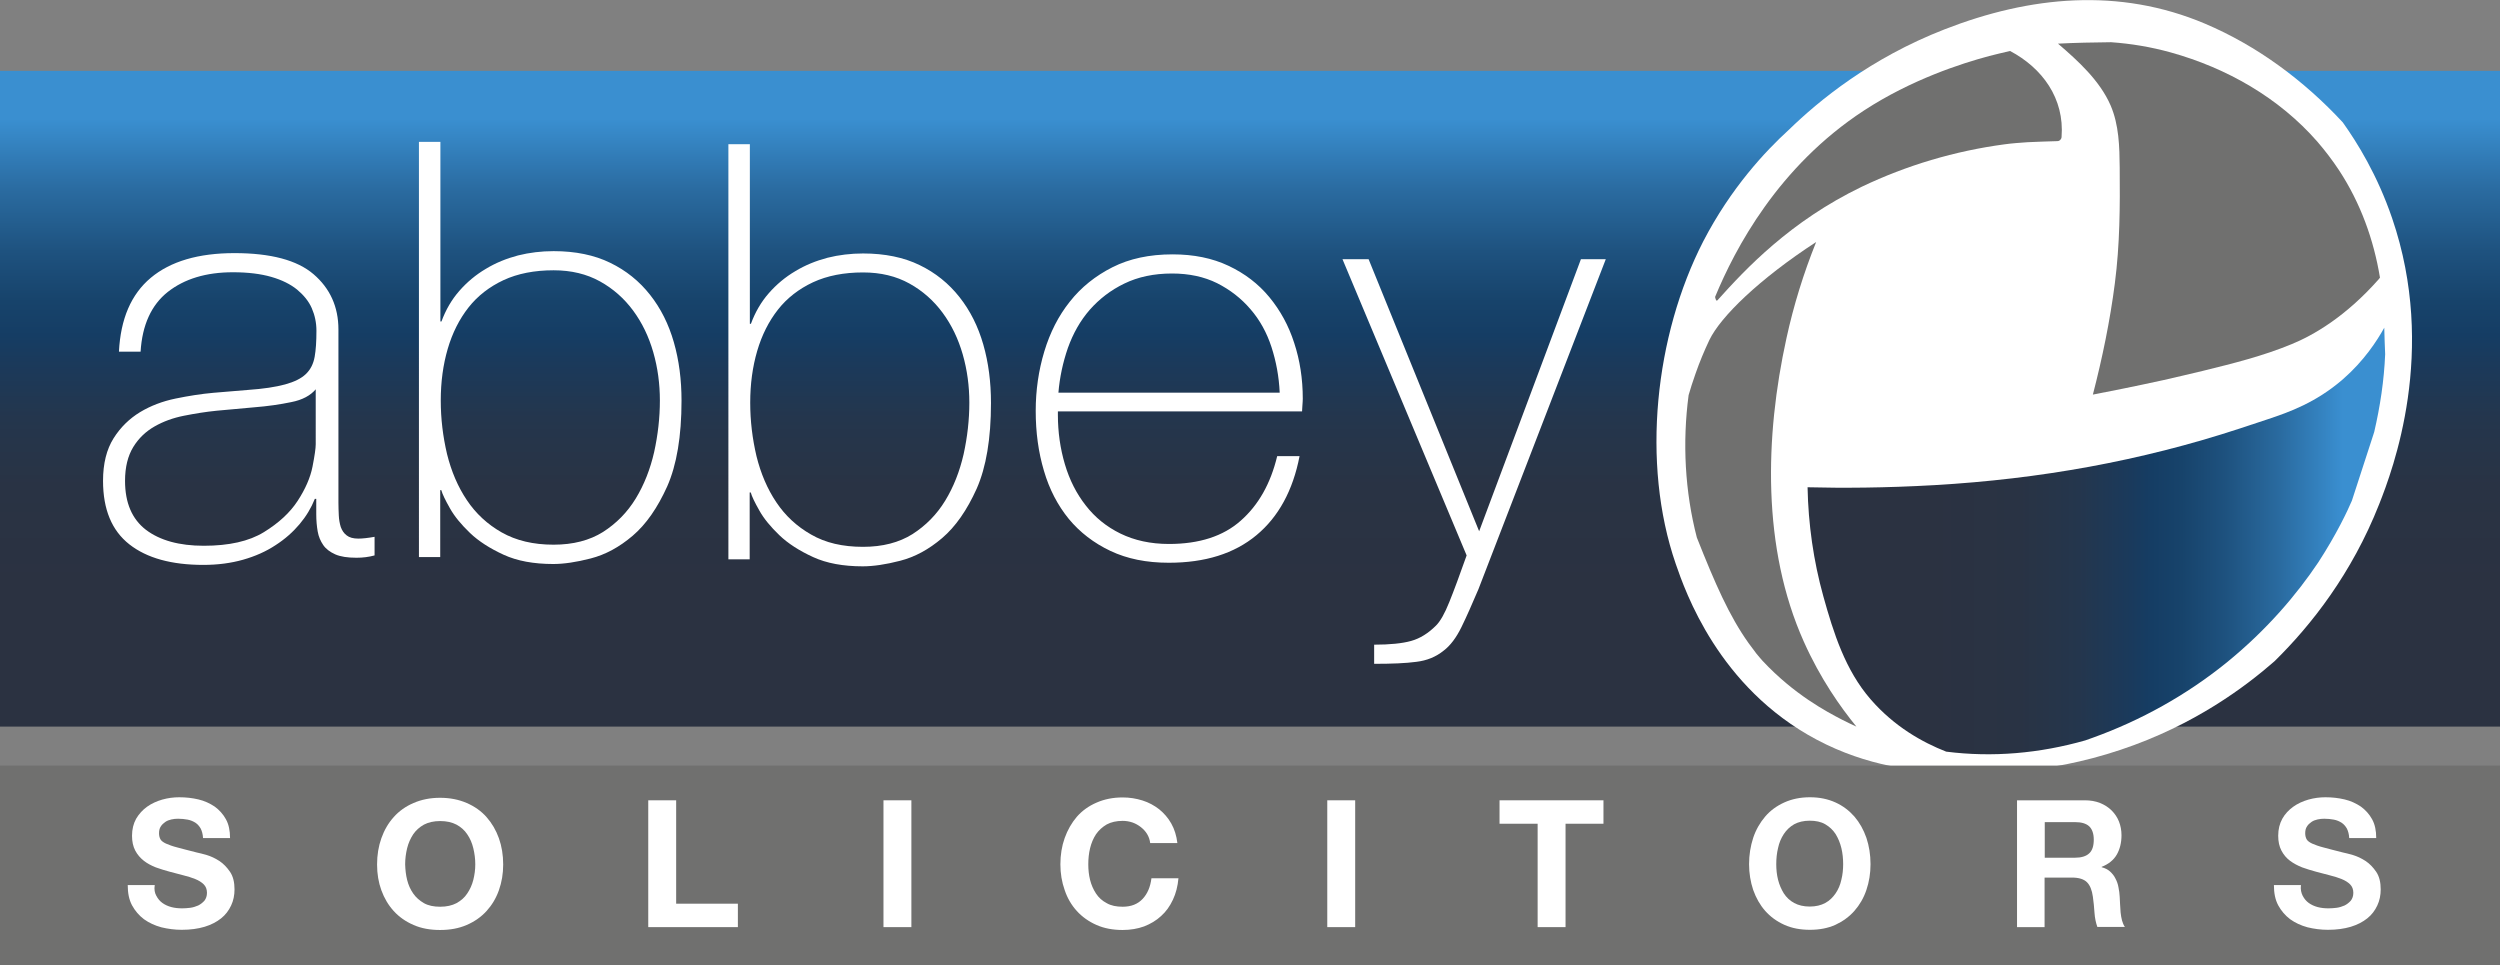 <?xml version="1.0" encoding="utf-8"?>
<!-- Generator: Adobe Illustrator 28.1.0, SVG Export Plug-In . SVG Version: 6.00 Build 0)  -->
<svg version="1.1" id="Layer_1" xmlns="http://www.w3.org/2000/svg" xmlns:xlink="http://www.w3.org/1999/xlink" x="0px" y="0px"
	 viewBox="0 0 1397.6 539.7" style="enable-background:new 0 0 1397.6 539.7;" xml:space="preserve">
<rect x="0" y="0" width="1397.6" height="539.7" fill="#808080" stroke="none"/>
<style type="text/css">
	.st0{fill:#1D00A4;}
	.st1{fill:url(#SVGID_1_);}
	.st2{fill:#FFFFFF;}
	.st3{fill:#70706F;}
	.st4{fill:url(#SVGID_00000044880857299126672400000008760226174739615664_);}
</style>
<path class="st0" d="M954.4,177.6c8.4-23.4,32.1-79.4,87.7-115.7c26.5-17.3,54.3-26.3,70.1-30.5c34.1-9,67.2-11.5,101.3-2
	c31.3,8.7,60.5,25.3,82,49.9c4.4,5.1,8.5,10.5,12.2,16.1c34.9,53,31.4,125.9,7.9,182.8c-4.4,10.6-42.5,98.8-137.7,132.2
	c-48.7,17.1-101.8,16.1-148-7.9c-8.9-4.6-27-14.2-44.5-32.9C938.9,319.8,931.9,239.5,954.4,177.6z"/>
<path class="st0" d="M954.4,177.6c8.4-23.4,32.1-79.4,87.7-115.7c26.5-17.3,54.3-26.3,70.1-30.5c34.1-9,67.2-11.5,101.3-2
	c31.3,8.7,60.5,25.3,82,49.9c4.4,5.1,8.5,10.5,12.2,16.1c34.9,53,31.4,125.9,7.9,182.8c-4.4,10.6-42.5,98.8-137.7,132.2
	c-48.7,17.1-101.8,16.1-148-7.9c-8.9-4.6-27-14.2-44.5-32.9C938.9,319.8,931.9,239.5,954.4,177.6z"/>
<linearGradient id="SVGID_1_" gradientUnits="userSpaceOnUse" x1="698.822" y1="406.241" x2="698.822" y2="39.644">
	<stop  offset="0.209" style="stop-color:#2B3241"/>
	<stop  offset="0.367" style="stop-color:#293344"/>
	<stop  offset="0.471" style="stop-color:#24364D"/>
	<stop  offset="0.56" style="stop-color:#1A3A5C"/>
	<stop  offset="0.596" style="stop-color:#153D64"/>
	<stop  offset="0.648" style="stop-color:#17436B"/>
	<stop  offset="0.725" style="stop-color:#1E527F"/>
	<stop  offset="0.818" style="stop-color:#2A6BA0"/>
	<stop  offset="0.921" style="stop-color:#398DCE"/>
	<stop  offset="0.926" style="stop-color:#3A8FD0"/>
</linearGradient>
<rect y="39.6" class="st1" width="1397.6" height="366.6"/>
<path class="st2" d="M1000.2,72.4c16.6-16.1,45.3-39.8,86.9-56c47.7-18.6,97.5-23.5,145.5-3.2c29.3,12.4,55.5,31.9,77.1,55.2
	c8,11.2,19.3,29.3,27.6,53.6c25.4,74.3,0.4,140.6-7.3,160c-15.2,38.5-37.8,67.4-58.5,87.7c-15.9,13.9-44.6,35.7-86.1,49.5
	c-41.8,14-78,13.8-99.1,12.2c-15-0.3-42.1-2.7-70.7-17.9c-55-29.2-73.5-83-78.8-98.3c-19.4-56.3-11.6-127.7,15.4-180.3
	C967.6,105.2,986.7,84.7,1000.2,72.4z"/>
<rect y="428" class="st3" width="1397.6" height="111.6"/>
<path class="st2" d="M176.7,278.9h-0.7c-2,5-4.8,9.7-8.5,14.1c-3.7,4.4-8.2,8.4-13.5,11.8c-5.3,3.5-11.4,6.2-18.1,8.1
	c-6.7,1.9-14.1,2.9-22.2,2.9c-17.8,0-31.6-3.8-41.4-11.5c-9.8-7.7-14.7-19.5-14.7-35.5c0-9.7,2-17.6,5.9-23.8
	c3.9-6.2,8.9-11,14.8-14.6c6-3.6,12.6-6.1,19.9-7.6c7.3-1.5,14.3-2.6,21-3.2l19.2-1.6c8.9-0.6,15.9-1.7,21-3.1
	c5.1-1.4,9-3.3,11.6-5.8c2.6-2.5,4.2-5.7,4.9-9.6c0.7-3.9,1-8.7,1-14.6c0-4.5-0.9-8.7-2.6-12.6c-1.7-3.9-4.5-7.3-8.2-10.4
	c-3.7-3-8.5-5.4-14.4-7.1c-5.9-1.7-13-2.6-21.5-2.6c-15,0-27.1,3.7-36.4,11c-9.2,7.3-14.3,18.5-15.2,33.4H66.5
	c0.9-18.3,6.8-32.1,17.8-41.3c11-9.2,26.6-13.8,46.8-13.8c20.2,0,35,3.9,44.2,11.8c9.2,7.9,13.9,18.2,13.9,30.9v96.8
	c0,2.4,0.1,4.8,0.2,7.1c0.1,2.4,0.5,4.5,1.1,6.5c0.7,1.9,1.7,3.5,3.3,4.7c1.5,1.2,3.7,1.8,6.5,1.8c2.2,0,5.2-0.3,9.1-1v10.4
	c-3.3,0.9-6.6,1.3-10.1,1.3c-5,0-9-0.6-11.9-1.9c-2.9-1.3-5.2-3-6.7-5.2c-1.5-2.2-2.6-4.7-3.1-7.6c-0.5-2.9-0.8-6.1-0.8-9.6V278.9z
	 M176.7,217.4c-3,3.7-7.7,6.2-13.9,7.4c-6.2,1.3-13.1,2.3-20.7,2.9l-20.9,1.9c-6.1,0.6-12.2,1.6-18.3,2.8c-6.1,1.2-11.6,3.2-16.5,6
	c-4.9,2.8-8.9,6.6-11.9,11.5c-3,4.9-4.6,11.2-4.6,18.9c0,12.3,3.9,21.4,11.7,27.4c7.8,5.9,18.6,8.9,32.3,8.9
	c14.1,0,25.3-2.5,33.6-7.6c8.3-5.1,14.6-10.9,18.9-17.5c4.3-6.6,7.1-13,8.3-19.1c1.2-6.2,1.8-10.3,1.8-12.5V217.4z"/>
<path class="st2" d="M234.3,79.3h11.9v100.4h0.6c2.4-6.5,5.7-12.2,10-17.1c4.3-4.9,9.2-9,14.8-12.3c5.6-3.4,11.6-5.8,18-7.5
	c6.4-1.6,13.1-2.4,19.9-2.4c12.2,0,22.8,2.2,31.6,6.5c8.9,4.3,16.3,10.3,22.3,17.9c6,7.6,10.4,16.4,13.3,26.5
	c2.9,10.1,4.3,21,4.3,32.7c0,19.9-2.7,35.9-8,47.9c-5.4,12-11.8,21.2-19.3,27.6c-7.5,6.4-15.3,10.6-23.5,12.7
	c-8.1,2.1-15.1,3.1-20.9,3.1c-10.9,0-20.2-1.7-27.8-5.2c-7.6-3.5-13.9-7.5-18.8-12.2c-4.9-4.7-8.7-9.3-11.2-13.8
	c-2.6-4.6-4.2-7.9-4.8-10.1h-0.6v37.4h-11.9V79.3z M309.5,304.5c10.9,0,20.1-2.4,27.6-7.1c7.5-4.8,13.6-11,18.3-18.7
	c4.7-7.7,8.1-16.4,10.3-26c2.1-9.6,3.2-19.2,3.2-28.8c0-9.3-1.2-18.3-3.7-27c-2.5-8.7-6.2-16.4-11.2-23.2
	c-5-6.8-11.2-12.3-18.6-16.4c-7.4-4.1-16-6.2-25.9-6.2c-10.7,0-20,1.8-28,5.5c-7.9,3.7-14.5,8.8-19.6,15.3
	c-5.1,6.5-9,14.2-11.6,23.1c-2.6,8.9-3.9,18.5-3.9,28.9c0,10.2,1.2,20.1,3.5,29.9c2.4,9.7,6.1,18.4,11.1,25.8
	c5,7.5,11.5,13.5,19.4,18C288.5,302.2,298.1,304.5,309.5,304.5z"/>
<path class="st2" d="M407.3,80.6h11.9V181h0.6c2.4-6.5,5.7-12.2,10-17.1c4.3-4.9,9.2-9,14.8-12.3c5.6-3.4,11.6-5.8,18-7.5
	c6.4-1.6,13.1-2.4,19.9-2.4c12.2,0,22.8,2.2,31.6,6.5c8.9,4.3,16.3,10.3,22.3,17.9c6,7.6,10.4,16.4,13.3,26.5
	c2.9,10.1,4.3,21,4.3,32.7c0,19.9-2.7,35.9-8,47.9c-5.4,12-11.8,21.2-19.3,27.6c-7.5,6.4-15.3,10.6-23.5,12.7
	c-8.1,2.1-15.1,3.1-20.9,3.1c-10.9,0-20.2-1.7-27.8-5.2c-7.6-3.5-13.9-7.5-18.8-12.2c-4.9-4.7-8.7-9.3-11.2-13.8
	c-2.6-4.6-4.2-7.9-4.8-10.1h-0.6v37.4h-11.9V80.6z M482.5,305.7c10.9,0,20.1-2.4,27.6-7.1c7.5-4.8,13.6-11,18.3-18.7
	c4.7-7.7,8.1-16.4,10.3-26c2.1-9.6,3.2-19.2,3.2-28.8c0-9.3-1.2-18.3-3.7-27c-2.5-8.7-6.2-16.4-11.2-23.2
	c-5-6.8-11.2-12.3-18.6-16.4c-7.4-4.1-16-6.2-25.9-6.2c-10.7,0-20,1.8-28,5.5c-7.9,3.7-14.5,8.8-19.6,15.3
	c-5.1,6.5-9,14.2-11.6,23.1c-2.6,8.9-3.9,18.5-3.9,28.9c0,10.2,1.2,20.1,3.5,29.9c2.4,9.7,6.1,18.4,11.1,25.8
	c5,7.5,11.5,13.5,19.4,18C461.5,303.5,471.1,305.7,482.5,305.7z"/>
<path class="st2" d="M591.4,230v1.9c0,9.6,1.3,18.8,3.9,27.6c2.6,8.8,6.5,16.5,11.7,23.1c5.1,6.6,11.6,11.9,19.4,15.7
	c7.8,3.8,16.8,5.8,27.1,5.8c16.9,0,30.3-4.3,40.1-13c9.9-8.7,16.7-20.7,20.4-36.1h12.5c-3.7,19.2-11.8,34-24.1,44.2
	c-12.4,10.3-28.7,15.4-49,15.4c-12.5,0-23.3-2.2-32.6-6.6c-9.3-4.4-17.1-10.4-23.3-17.9c-6.2-7.6-10.9-16.6-13.9-26.9
	c-3.1-10.4-4.6-21.5-4.6-33.5c0-11.5,1.6-22.6,4.8-33.2c3.2-10.6,7.9-19.9,14.3-27.9c6.3-8,14.3-14.4,23.8-19.2
	c9.5-4.8,20.7-7.2,33.6-7.2c11.8,0,22.2,2.1,31.3,6.4c9.1,4.3,16.7,10.1,22.8,17.5c6.1,7.4,10.8,15.9,13.9,25.6
	c3.2,9.7,4.8,20.1,4.8,31.2c0,1.1-0.1,2.3-0.2,3.7c-0.1,1.4-0.2,2.5-0.2,3.4H591.4z M715.4,219.5c-0.4-9-2-17.5-4.6-25.5
	c-2.6-8-6.5-15.1-11.7-21.1c-5.2-6.1-11.4-10.9-18.7-14.6c-7.3-3.6-15.7-5.4-25.2-5.4c-10.1,0-19,1.9-26.6,5.6
	c-7.7,3.7-14.1,8.7-19.4,14.7c-5.3,6.1-9.3,13.2-12.2,21.3c-2.8,8.1-4.6,16.5-5.3,25H715.4z"/>
<path class="st2" d="M750.5,144.9h14.6L826.9,297l56.9-152.1h13.9l-71.2,184.5c-3.5,8.2-6.6,15.3-9.5,21.2
	c-2.9,5.9-6.2,10.3-9.9,13.1c-4.3,3.5-9.4,5.6-15.4,6.3c-5.9,0.8-13.7,1.1-23.5,1.1v-10.7c8.8,0,15.7-0.7,20.7-2.1
	c5-1.4,9.6-4.3,13.9-8.6c2.4-2.4,4.9-6.8,7.4-13.1c2.6-6.4,5.8-15.1,9.7-26.1L750.5,144.9z"/>
<linearGradient id="SVGID_00000080913746464192192900000018355942806362806719_" gradientUnits="userSpaceOnUse" x1="1010.397" y1="302.541" x2="1333.339" y2="302.541">
	<stop  offset="0.209" style="stop-color:#2B3241"/>
	<stop  offset="0.367" style="stop-color:#293344"/>
	<stop  offset="0.471" style="stop-color:#24364D"/>
	<stop  offset="0.56" style="stop-color:#1A3A5C"/>
	<stop  offset="0.596" style="stop-color:#153D64"/>
	<stop  offset="0.648" style="stop-color:#17436B"/>
	<stop  offset="0.725" style="stop-color:#1E527F"/>
	<stop  offset="0.818" style="stop-color:#2A6BA0"/>
	<stop  offset="0.921" style="stop-color:#398DCE"/>
	<stop  offset="0.926" style="stop-color:#3A8FD0"/>
</linearGradient>
<path style="fill:url(#SVGID_00000080913746464192192900000018355942806362806719_);" d="M1332.9,183.2
	c-4.1,7.4-11.3,18.5-23.1,28.8c-15.1,13.1-30.1,18.4-41.8,22.3c-5.2,1.7-10.5,3.5-15.7,5.2c-55.7,18.3-112.1,28.3-170.7,31.7
	c-27.9,1.6-52.1,1.7-71.1,1.2c0.4,20.6,3.3,41.1,8.8,60.9c5.7,20.5,12.3,41.4,26.5,57.7c13.2,15.2,28.9,24,42.2,29.2
	c25.8,3.3,52.2,1,77.8-6.3c1.4-0.5,2.8-1,4.2-1.5c26.9-9.7,52.2-23.8,74.4-41.7c23.1-18.7,39.8-38.7,51.6-56.3
	c10.4-16,16.4-28.9,18.8-34.5c4-12.2,7.9-24.4,11.9-36.6c0.2-0.7,0.4-1.3,0.6-1.9c3.3-14.2,5.5-28.8,6.1-43.4
	C1333.2,193.2,1333,188.2,1332.9,183.2z"/>
<path class="st2" d="M87.4,500.8c0.9,1.7,2,3,3.4,4c1.4,1,3.1,1.8,5,2.3c1.9,0.5,3.9,0.7,6,0.7c1.4,0,2.9-0.1,4.5-0.3
	c1.6-0.2,3.1-0.7,4.5-1.3c1.4-0.7,2.5-1.6,3.5-2.7c0.9-1.2,1.4-2.6,1.4-4.4c0-1.9-0.6-3.5-1.8-4.7c-1.2-1.2-2.8-2.2-4.8-3
	c-2-0.8-4.2-1.5-6.7-2.1c-2.5-0.6-5.1-1.3-7.6-2c-2.6-0.7-5.2-1.5-7.7-2.4c-2.5-1-4.8-2.2-6.7-3.7s-3.6-3.4-4.8-5.7
	c-1.2-2.3-1.8-5-1.8-8.3c0-3.6,0.8-6.8,2.3-9.5c1.6-2.7,3.6-4.9,6.1-6.7c2.5-1.8,5.4-3.1,8.5-4c3.2-0.9,6.4-1.3,9.5-1.3
	c3.7,0,7.3,0.4,10.7,1.2c3.4,0.8,6.4,2.2,9.1,4c2.6,1.9,4.7,4.2,6.3,7.1c1.6,2.9,2.3,6.4,2.3,10.5h-15.1c-0.1-2.1-0.6-3.9-1.3-5.3
	c-0.8-1.4-1.8-2.5-3-3.3c-1.3-0.8-2.7-1.4-4.3-1.7c-1.6-0.3-3.4-0.5-5.3-0.5c-1.3,0-2.5,0.1-3.8,0.4c-1.3,0.3-2.4,0.7-3.4,1.4
	c-1,0.7-1.9,1.5-2.5,2.5c-0.7,1-1,2.3-1,3.8c0,1.4,0.3,2.5,0.8,3.4c0.5,0.9,1.6,1.7,3.1,2.4c1.6,0.7,3.7,1.5,6.5,2.2
	c2.7,0.7,6.3,1.7,10.8,2.8c1.3,0.3,3.2,0.7,5.5,1.4s4.7,1.8,7,3.3c2.3,1.5,4.3,3.6,6,6.1c1.7,2.5,2.5,5.8,2.5,9.8
	c0,3.2-0.6,6.3-1.9,9c-1.3,2.8-3.1,5.2-5.6,7.2c-2.5,2-5.6,3.6-9.2,4.7c-3.7,1.1-7.9,1.7-12.8,1.7c-3.9,0-7.7-0.5-11.4-1.4
	c-3.7-1-6.9-2.5-9.7-4.5c-2.8-2.1-5-4.7-6.7-7.8c-1.7-3.2-2.4-6.9-2.4-11.3h15.1C86.1,497.2,86.5,499.2,87.4,500.8z"/>
<path class="st2" d="M213.2,468.6c1.6-4.5,3.9-8.5,6.9-11.8c3-3.4,6.7-6,11.1-7.9c4.4-1.9,9.3-2.9,14.8-2.9c5.6,0,10.5,1,14.9,2.9
	c4.4,1.9,8.1,4.5,11.1,7.9c3,3.4,5.3,7.3,6.9,11.8c1.6,4.5,2.4,9.4,2.4,14.7c0,5.1-0.8,9.9-2.4,14.4c-1.6,4.5-3.9,8.3-6.9,11.6
	s-6.7,5.9-11.1,7.8c-4.4,1.9-9.3,2.8-14.9,2.8c-5.5,0-10.5-0.9-14.8-2.8c-4.4-1.9-8.1-4.5-11.1-7.8s-5.3-7.2-6.9-11.6
	c-1.6-4.4-2.4-9.2-2.4-14.4C210.8,478,211.6,473.1,213.2,468.6z M227.6,491.9c0.7,2.8,1.8,5.3,3.4,7.6c1.5,2.2,3.6,4,6,5.4
	c2.5,1.4,5.5,2,9.1,2c3.6,0,6.6-0.7,9.1-2c2.5-1.4,4.5-3.1,6-5.4c1.5-2.2,2.7-4.8,3.4-7.6c0.7-2.8,1.1-5.7,1.1-8.7
	c0-3.1-0.4-6.1-1.1-9c-0.7-2.9-1.8-5.5-3.4-7.8c-1.5-2.3-3.6-4.1-6-5.4c-2.5-1.3-5.5-2-9.1-2c-3.6,0-6.6,0.7-9.1,2
	c-2.5,1.4-4.5,3.2-6,5.4c-1.5,2.3-2.7,4.9-3.4,7.8c-0.7,2.9-1.1,5.9-1.1,9C226.6,486.3,226.9,489.1,227.6,491.9z"/>
<path class="st2" d="M378,447.4v57.8h34.5v13.1h-50.1v-70.9H378z"/>
<path class="st2" d="M509.5,447.4v70.9h-15.6v-70.9H509.5z"/>
<path class="st2" d="M641.3,466.3c-0.9-1.5-2.1-2.8-3.5-3.9c-1.4-1.1-3-2-4.7-2.6c-1.8-0.6-3.6-0.9-5.5-0.9c-3.5,0-6.5,0.7-8.9,2
	c-2.4,1.4-4.4,3.2-6,5.5c-1.5,2.3-2.6,4.9-3.3,7.8c-0.7,2.9-1,5.9-1,9c0,3,0.3,5.9,1,8.7c0.7,2.8,1.8,5.3,3.3,7.6
	c1.5,2.3,3.5,4.1,6,5.4c2.4,1.4,5.4,2,8.9,2c4.8,0,8.5-1.5,11.2-4.4c2.7-2.9,4.3-6.7,4.9-11.5h15.1c-0.4,4.4-1.4,8.4-3.1,12
	c-1.7,3.6-3.8,6.6-6.6,9.1c-2.7,2.5-5.9,4.4-9.5,5.8c-3.6,1.3-7.6,2-12,2c-5.4,0-10.3-0.9-14.6-2.8c-4.3-1.9-8-4.5-11-7.8
	c-3-3.3-5.3-7.2-6.8-11.7c-1.6-4.5-2.4-9.3-2.4-14.4c0-5.3,0.8-10.2,2.4-14.7c1.6-4.5,3.9-8.5,6.8-11.9c3-3.4,6.6-6,11-7.9
	c4.3-1.9,9.2-2.9,14.6-2.9c3.9,0,7.6,0.6,11.1,1.7c3.5,1.1,6.6,2.8,9.3,4.9c2.7,2.2,5,4.8,6.8,8c1.8,3.2,2.9,6.8,3.4,10.9H643
	C642.8,469.5,642.2,467.8,641.3,466.3z"/>
<path class="st2" d="M757.6,447.4v70.9H742v-70.9H757.6z"/>
<path class="st2" d="M838.3,460.5v-13.1h58.1v13.1h-21.2v57.8h-15.6v-57.8H838.3z"/>
<path class="st2" d="M980.1,468.4c1.5-4.5,3.8-8.5,6.7-11.9c2.9-3.4,6.5-6,10.7-7.9c4.2-1.9,9-2.9,14.3-2.9c5.4,0,10.1,1,14.3,2.9
	c4.2,1.9,7.7,4.6,10.6,7.9c2.9,3.4,5.1,7.3,6.7,11.9c1.5,4.5,2.3,9.4,2.3,14.7c0,5.2-0.8,10-2.3,14.4c-1.5,4.5-3.8,8.4-6.7,11.7
	c-2.9,3.3-6.5,5.9-10.6,7.8c-4.2,1.9-9,2.8-14.3,2.8c-5.3,0-10.1-0.9-14.3-2.8c-4.2-1.9-7.8-4.5-10.7-7.8c-2.9-3.3-5.1-7.2-6.7-11.7
	c-1.5-4.5-2.3-9.3-2.3-14.4C977.8,477.9,978.6,473,980.1,468.4z M994,491.8c0.7,2.8,1.8,5.3,3.2,7.6c1.5,2.3,3.4,4.1,5.8,5.4
	s5.3,2,8.7,2c3.4,0,6.3-0.7,8.7-2s4.3-3.2,5.8-5.4c1.5-2.2,2.6-4.8,3.2-7.6c0.7-2.8,1-5.7,1-8.7c0-3.1-0.3-6.1-1-9
	c-0.7-2.9-1.8-5.5-3.2-7.8c-1.5-2.3-3.4-4.1-5.8-5.5c-2.4-1.4-5.3-2-8.7-2c-3.4,0-6.3,0.7-8.7,2c-2.4,1.4-4.3,3.2-5.8,5.5
	c-1.5,2.3-2.6,4.9-3.2,7.8c-0.7,2.9-1,5.9-1,9C993,486.1,993.3,489,994,491.8z"/>
<path class="st2" d="M1165.5,447.4c3.1,0,6,0.5,8.5,1.5c2.5,1,4.7,2.4,6.5,4.2c1.8,1.8,3.2,3.9,4.1,6.2c0.9,2.3,1.4,4.9,1.4,7.6
	c0,4.2-0.9,7.8-2.6,10.8c-1.7,3-4.6,5.4-8.5,6.9v0.2c1.9,0.5,3.5,1.3,4.7,2.4c1.2,1.1,2.3,2.4,3,3.9c0.8,1.5,1.4,3.1,1.7,4.9
	c0.4,1.8,0.6,3.6,0.7,5.4c0.1,1.1,0.1,2.4,0.2,4s0.2,3.1,0.3,4.7c0.2,1.6,0.4,3.1,0.8,4.5c0.4,1.4,0.9,2.6,1.6,3.6h-15.4
	c-0.8-2.3-1.4-4.9-1.6-8c-0.2-3.1-0.5-6.1-0.9-8.9c-0.5-3.7-1.6-6.4-3.3-8.1c-1.7-1.7-4.5-2.6-8.3-2.6h-15.4v27.7h-15.4v-70.9
	H1165.5z M1160,479.5c3.5,0,6.2-0.8,7.9-2.4c1.8-1.6,2.6-4.2,2.6-7.7c0-3.4-0.9-5.9-2.6-7.5c-1.8-1.6-4.4-2.3-7.9-2.3h-16.9v19.9
	H1160z"/>
<path class="st2" d="M1287.3,500.8c0.9,1.7,2,3,3.4,4c1.4,1,3.1,1.8,5,2.3c1.9,0.5,3.9,0.7,6,0.7c1.4,0,2.9-0.1,4.5-0.3
	c1.6-0.2,3.1-0.7,4.5-1.3c1.4-0.7,2.5-1.6,3.5-2.7c0.9-1.2,1.4-2.6,1.4-4.4c0-1.9-0.6-3.5-1.8-4.7c-1.2-1.2-2.8-2.2-4.8-3
	c-2-0.8-4.2-1.5-6.7-2.1c-2.5-0.6-5.1-1.3-7.6-2c-2.6-0.7-5.2-1.5-7.7-2.4c-2.5-1-4.8-2.2-6.8-3.7c-2-1.5-3.6-3.4-4.8-5.7
	c-1.2-2.3-1.8-5-1.8-8.3c0-3.6,0.8-6.8,2.3-9.5s3.6-4.9,6.1-6.7c2.5-1.8,5.4-3.1,8.5-4c3.2-0.9,6.4-1.3,9.5-1.3
	c3.7,0,7.3,0.4,10.7,1.2c3.4,0.8,6.4,2.2,9.1,4c2.6,1.9,4.7,4.2,6.3,7.1c1.6,2.9,2.3,6.4,2.3,10.5h-15.1c-0.1-2.1-0.6-3.9-1.3-5.3
	c-0.8-1.4-1.8-2.5-3-3.3c-1.3-0.8-2.7-1.4-4.3-1.7c-1.6-0.3-3.4-0.5-5.3-0.5c-1.3,0-2.5,0.1-3.8,0.4c-1.3,0.3-2.4,0.7-3.4,1.4
	c-1,0.7-1.9,1.5-2.5,2.5c-0.7,1-1,2.3-1,3.8c0,1.4,0.3,2.5,0.8,3.4c0.5,0.9,1.6,1.7,3.1,2.4c1.6,0.7,3.7,1.5,6.5,2.2
	c2.7,0.7,6.3,1.7,10.8,2.8c1.3,0.3,3.2,0.7,5.5,1.4c2.3,0.7,4.7,1.8,7,3.3c2.3,1.5,4.3,3.6,6,6.1c1.7,2.5,2.5,5.8,2.5,9.8
	c0,3.2-0.6,6.3-1.9,9c-1.3,2.8-3.1,5.2-5.6,7.2c-2.5,2-5.6,3.6-9.2,4.7c-3.7,1.1-7.9,1.7-12.8,1.7c-3.9,0-7.7-0.5-11.4-1.4
	c-3.7-1-6.9-2.5-9.7-4.5c-2.8-2.1-5-4.7-6.7-7.8c-1.7-3.2-2.4-6.9-2.4-11.3h15.1C1286,497.2,1286.5,499.2,1287.3,500.8z"/>
<path class="st3" d="M1120.5,80.7c4.3-0.6,8.7-0.9,13-1.2c5.5-0.3,11.1-0.4,16.6-0.6c1.3,0,2.3-1,2.4-2.3
	c1.7-21.6-10.8-38.6-28.8-48.1c-3.9,0.9-7.7,1.8-11.6,2.8c-15.7,4.2-43.6,13.2-70.1,30.5C994.1,93.1,970,138.9,958.8,166
	c0.3,1.5,0.7,2.6,1.4,1.8c15.7-17.5,40.6-44.1,80.6-63.4C1065.9,92.4,1092.9,84.4,1120.5,80.7z"/>
<path class="st3" d="M1307.7,95.3c-3.7-5.6-7.8-11-12.2-16.1c-21.5-24.6-50.7-41.2-82-49.9c-11.2-3.1-22.2-4.9-33.3-5.7
	c-10.1,0.1-20,0.3-29.7,0.8c11.2,9.6,23.4,20.7,29.4,34.5c4.7,10.9,5,23.1,5.1,34.8c0.2,21.7,0.1,42.9-2.7,64.6
	c-2.7,21-7,41.8-12.3,62.3c9.3-1.8,23-4.5,39.4-8.1c7.4-1.7,14.8-3.4,22.2-5.2c16.7-4.1,33.6-8.3,49.5-14.9
	c12-4.9,30.1-15.2,48.8-36.4c0.2-0.2,0.4-0.5,0.6-0.8C1327,133.9,1319.6,113.5,1307.7,95.3z"/>
<path class="st3" d="M1037.8,406.2c-8.9-10.9-20.1-26.7-29.4-47.5c-23.4-52.3-21.8-114.5-9.7-169.6c4-18.4,9.6-36.4,16.6-53.8
	c-31.8,20.7-53.4,41.7-59.7,54.8c-2.9,6.1-5.5,12.4-7.7,18.7c-1.7,4.7-2.8,8.4-3.9,12.1c-3.5,26.4-2.1,53.8,4.6,79.6
	c10.3,26,18.1,43.8,28.9,59c1.3,1.8,2.8,3.8,4.4,5.9c1.2,1.4,2.3,2.8,3.5,4.1c17.5,18.7,35.6,28.3,44.5,32.9
	C1032.5,403.7,1035.1,405,1037.8,406.2z"/>
</svg>
